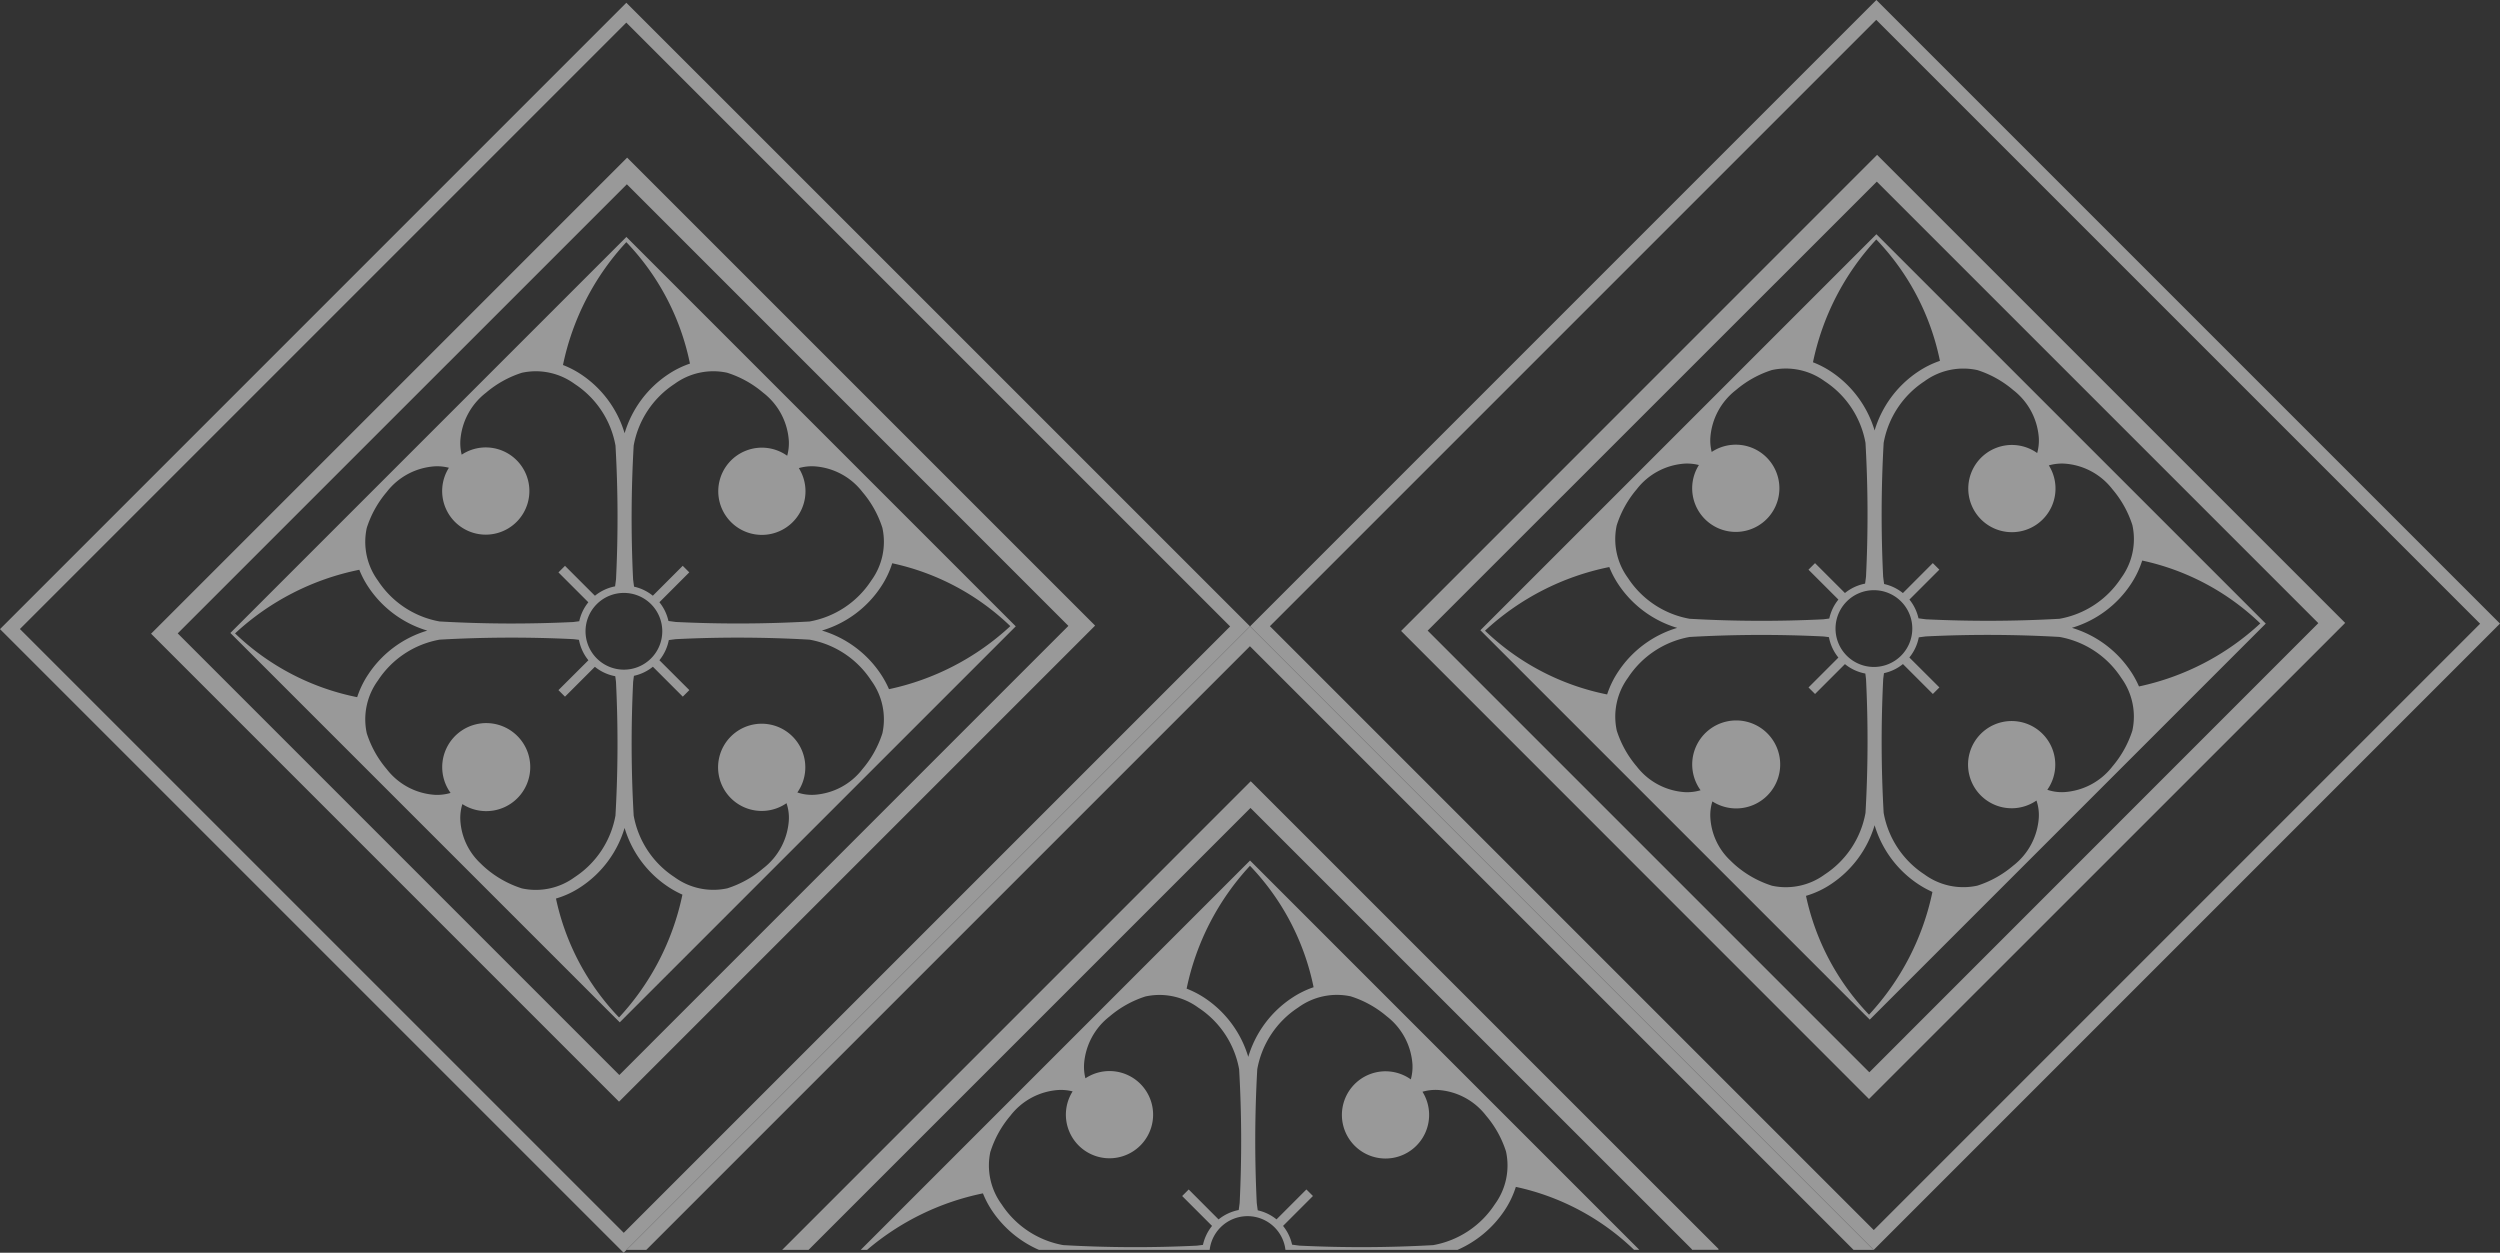 <svg xmlns="http://www.w3.org/2000/svg" xmlns:xlink="http://www.w3.org/1999/xlink" width="229.321" height="114.91" viewBox="0 0 229.321 114.91">
  <rect x="0" y="0" width="229.321" height="114.91" fill="#333333" stroke="none"/>
  <defs>
    <clipPath id="clip-path">
      <rect id="Rectangle_61" data-name="Rectangle 61" width="229.321" height="114.91" fill="none"/>
    </clipPath>
  </defs>
  <g id="Groupe_94" data-name="Groupe 94" transform="translate(0 0)" opacity="0.5">
    <path id="Tracé_148" data-name="Tracé 148" d="M145.263,11.23,101.6,54.9l42.92,42.933L188.2,54.163ZM104.038,54.871l41.2-41.187,40.5,40.5-41.187,41.2Z" transform="translate(26.919 2.976)" fill="#fff"/>
    <g id="Groupe_93" data-name="Groupe 93" transform="translate(0 0)">
      <g id="Groupe_92" data-name="Groupe 92" clip-path="url(#clip-path)">
        <path id="Tracé_149" data-name="Tracé 149" d="M143.675,16.985,107.349,53.311l35.717,35.716L179.392,52.7Zm9.257,12.459a9.546,9.546,0,0,1,3.29,1.83,6.07,6.07,0,0,1,2.354,4.42,4.256,4.256,0,0,1-.152,1.362,4,4,0,1,0,1.069,1.133,4.306,4.306,0,0,1,1.414-.164,6.063,6.063,0,0,1,4.419,2.353,9.551,9.551,0,0,1,1.832,3.291,6.017,6.017,0,0,1-1.028,4.844,8.551,8.551,0,0,1-5.654,3.746,117.043,117.043,0,0,1-12.261.047q-.343-.042-.679-.09a4.159,4.159,0,0,0-.83-1.72l2.744-2.744-.6-.6L146.106,49.9a4.156,4.156,0,0,0-1.722-.83c-.03-.224-.062-.452-.09-.679a117.755,117.755,0,0,1,.047-12.263,8.571,8.571,0,0,1,3.746-5.656,6.028,6.028,0,0,1,4.845-1.026m-6.994,26.2a3.521,3.521,0,1,1,0-4.979,3.52,3.52,0,0,1,0,4.979m-2.271-38.183A22.57,22.57,0,0,1,149.505,28.6a8.515,8.515,0,0,0-2,.989,9.87,9.87,0,0,0-3.993,5.4,9.881,9.881,0,0,0-3.993-5.4,8.573,8.573,0,0,0-1.661-.859,23.611,23.611,0,0,1,5.813-11.271M119.862,43.668a9.563,9.563,0,0,1,1.83-3.291,6.074,6.074,0,0,1,4.418-2.353,4.38,4.38,0,0,1,1.285.132,4,4,0,1,0,1.173-1.2,4.354,4.354,0,0,1-.126-1.264,6.075,6.075,0,0,1,2.353-4.417,9.556,9.556,0,0,1,3.293-1.833,6.034,6.034,0,0,1,4.844,1.027,8.553,8.553,0,0,1,3.744,5.654,116.045,116.045,0,0,1,.048,12.263c-.025.22-.056.435-.085.648a4.194,4.194,0,0,0-1.849.863l-2.744-2.742-.6.6,2.744,2.742a4.171,4.171,0,0,0-.835,1.739c-.182.025-.367.049-.553.072a116.345,116.345,0,0,1-12.26-.049,8.55,8.55,0,0,1-5.656-3.744,6.028,6.028,0,0,1-1.027-4.844m-12.085,9.681a23.634,23.634,0,0,1,11.4-5.839,8.553,8.553,0,0,0,.832,1.586,9.876,9.876,0,0,0,5.4,3.995,9.865,9.865,0,0,0-5.4,3.995,8.563,8.563,0,0,0-1.03,2.111,22.57,22.57,0,0,1-11.2-5.848m26.31,23.389a9.531,9.531,0,0,1-3.291-1.83q-.262-.226-.488-.452a5.863,5.863,0,0,1-1.863-3.967,4.184,4.184,0,0,1,.188-1.48,4.035,4.035,0,1,0-1.083-1.025,4.311,4.311,0,0,1-1.437.175,6.068,6.068,0,0,1-4.419-2.354,9.519,9.519,0,0,1-1.833-3.293,6.05,6.05,0,0,1,1.027-4.844,8.559,8.559,0,0,1,5.656-3.744,115.685,115.685,0,0,1,12.261-.047c.175.018.348.04.519.065a4.17,4.17,0,0,0,.867,1.871l-2.741,2.741.6.6,2.741-2.741a4.148,4.148,0,0,0,1.871.865c.02.172.046.344.064.519a115.684,115.684,0,0,1-.048,12.261,8.559,8.559,0,0,1-3.746,5.656,6.026,6.026,0,0,1-4.844,1.026M143,88.574a22.5,22.5,0,0,1-5.782-10.9,8.326,8.326,0,0,0,2.3-1.079,9.858,9.858,0,0,0,3.995-5.4,9.862,9.862,0,0,0,3.993,5.4,8.908,8.908,0,0,0,1.31.72A23.6,23.6,0,0,1,143,88.574m24.157-26.061a9.589,9.589,0,0,1-1.833,3.293,6.075,6.075,0,0,1-4.419,2.352,4.121,4.121,0,0,1-1.552-.214,4,4,0,1,0-.994.985,4.123,4.123,0,0,1,.215,1.56,6.074,6.074,0,0,1-2.353,4.419,9.56,9.56,0,0,1-3.29,1.832,6.027,6.027,0,0,1-4.844-1.028,8.543,8.543,0,0,1-3.746-5.654A116,116,0,0,1,144.3,57.8c.021-.187.047-.371.071-.554a4.138,4.138,0,0,0,1.739-.834l2.744,2.744.6-.6L146.7,55.81a4.194,4.194,0,0,0,.864-1.848c.211-.029.429-.058.648-.085a115.682,115.682,0,0,1,12.261.047,8.558,8.558,0,0,1,5.656,3.744,6.041,6.041,0,0,1,1.027,4.845m-.148-5.429a9.89,9.89,0,0,0-5.4-3.995,9.857,9.857,0,0,0,5.4-3.992,8.547,8.547,0,0,0,1.049-2.18,22.424,22.424,0,0,1,10.834,5.767,23.591,23.591,0,0,1-11.129,5.782,8.752,8.752,0,0,0-.753-1.383" transform="translate(28.443 4.501)" fill="#fff"/>
        <path id="Tracé_150" data-name="Tracé 150" d="M10.954,55.1,53.88,98.025,97.549,54.356,54.623,11.43Zm42.954,40.48L13.4,55.071,54.6,13.875,95.1,54.382Z" transform="translate(2.902 3.029)" fill="#fff"/>
        <path id="Tracé_151" data-name="Tracé 151" d="M16.706,53.508,52.422,89.224,88.748,52.9,53.032,17.182Zm12.513-9.643a9.575,9.575,0,0,1,1.83-3.291,6.067,6.067,0,0,1,4.417-2.352,4.286,4.286,0,0,1,1.285.132,4,4,0,1,0,1.174-1.2,4.355,4.355,0,0,1-.126-1.264,6.073,6.073,0,0,1,2.352-4.417,9.562,9.562,0,0,1,3.294-1.833,6.031,6.031,0,0,1,4.842,1.027,8.559,8.559,0,0,1,3.746,5.656,116.022,116.022,0,0,1,.048,12.261c-.027.22-.057.435-.086.648a4.2,4.2,0,0,0-1.849.863L47.4,47.351l-.6.6,2.742,2.742a4.184,4.184,0,0,0-.834,1.739l-.553.073A116.716,116.716,0,0,1,35.9,52.453a8.553,8.553,0,0,1-5.656-3.744,6.022,6.022,0,0,1-1.026-4.844m26.075,7a3.52,3.52,0,1,1-4.979,0,3.522,3.522,0,0,1,4.979,0m-38.16,2.686a23.629,23.629,0,0,1,11.4-5.84,8.561,8.561,0,0,0,.834,1.586,9.873,9.873,0,0,0,5.4,3.995,9.869,9.869,0,0,0-5.4,3.995,8.5,8.5,0,0,0-1.03,2.111,22.577,22.577,0,0,1-11.2-5.847m26.31,23.388a9.508,9.508,0,0,1-3.291-1.83c-.175-.151-.339-.3-.488-.452A5.872,5.872,0,0,1,37.8,70.686a4.214,4.214,0,0,1,.188-1.48,4.037,4.037,0,1,0-1.082-1.025,4.321,4.321,0,0,1-1.437.175A6.066,6.066,0,0,1,31.049,66a9.522,9.522,0,0,1-1.832-3.291,6.042,6.042,0,0,1,1.027-4.845A8.559,8.559,0,0,1,35.9,54.121a116.386,116.386,0,0,1,12.263-.047c.173.018.348.04.519.065a4.165,4.165,0,0,0,.865,1.872L46.8,58.751l.6.6,2.741-2.74a4.165,4.165,0,0,0,1.871.864c.021.172.047.345.066.519a116.048,116.048,0,0,1-.048,12.263,8.561,8.561,0,0,1-3.746,5.654,6.021,6.021,0,0,1-4.844,1.026m8.915,11.837a22.519,22.519,0,0,1-5.783-10.905,8.327,8.327,0,0,0,2.3-1.079,9.852,9.852,0,0,0,3.995-5.4,9.854,9.854,0,0,0,3.995,5.4,8.967,8.967,0,0,0,1.309.721,23.62,23.62,0,0,1-5.811,11.263M76.515,62.71A9.547,9.547,0,0,1,74.682,66a6.071,6.071,0,0,1-4.417,2.352,4.092,4.092,0,0,1-1.552-.214,4,4,0,1,0-.994.985,4.1,4.1,0,0,1,.214,1.561A6.065,6.065,0,0,1,65.58,75.1a9.571,9.571,0,0,1-3.29,1.832,6.03,6.03,0,0,1-4.845-1.027A8.548,8.548,0,0,1,53.7,70.253a116.348,116.348,0,0,1-.049-12.26c.023-.186.047-.369.072-.554a4.152,4.152,0,0,0,1.739-.834l2.744,2.744.6-.6L56.06,56.009a4.2,4.2,0,0,0,.863-1.849c.213-.029.429-.058.648-.085a115.7,115.7,0,0,1,12.263.047,8.558,8.558,0,0,1,5.654,3.746,6.028,6.028,0,0,1,1.027,4.844m11.734-9.829A23.594,23.594,0,0,1,77.12,58.664a8.858,8.858,0,0,0-.753-1.383,9.894,9.894,0,0,0-5.4-3.995,9.854,9.854,0,0,0,5.4-3.992,8.443,8.443,0,0,0,1.049-2.18,22.419,22.419,0,0,1,10.834,5.767M62.288,29.642a9.517,9.517,0,0,1,3.291,1.829,6.07,6.07,0,0,1,2.354,4.421,4.289,4.289,0,0,1-.152,1.361,4,4,0,1,0,1.068,1.133,4.311,4.311,0,0,1,1.414-.164,6.061,6.061,0,0,1,4.419,2.353,9.531,9.531,0,0,1,1.832,3.291,6.021,6.021,0,0,1-1.027,4.844,8.554,8.554,0,0,1-5.654,3.746A117.4,117.4,0,0,1,57.57,52.5q-.343-.044-.681-.091a4.172,4.172,0,0,0-.829-1.72L58.8,47.948l-.6-.6-2.742,2.744a4.156,4.156,0,0,0-1.722-.83c-.032-.224-.062-.452-.09-.679A117.071,117.071,0,0,1,53.7,36.322a8.562,8.562,0,0,1,3.746-5.656,6.02,6.02,0,0,1,4.844-1.025m-5.428.147a9.868,9.868,0,0,0-3.993,5.4,9.881,9.881,0,0,0-3.993-5.4,8.646,8.646,0,0,0-1.661-.859,23.613,23.613,0,0,1,5.811-11.271A22.572,22.572,0,0,1,58.862,28.8a8.484,8.484,0,0,0-2,.988" transform="translate(4.426 4.553)" fill="#fff"/>
        <path id="Tracé_152" data-name="Tracé 152" d="M114.66,57.4,57.454.2,57,.655l-57,57,57.205,57.205,57-57Zm-57.446,55.63L1.825,57.645,57.449,2.021,112.838,57.41,57.214,113.034" transform="translate(0 0.053)" fill="#fff"/>
        <path id="Tracé_153" data-name="Tracé 153" d="M205.3,57.2,148.1,0,90.647,57.454l57.193,57.194h.016Zm-112.834.24,55.62-55.62,55.393,55.393-55.62,55.62L92.469,57.442" transform="translate(24.018 0)" fill="#fff"/>
        <path id="Tracé_154" data-name="Tracé 154" d="M99.676,59.1,140.183,99.6l-.032.033h2.42l.057-.058L99.7,56.653,56.718,99.638h2.419Z" transform="translate(15.028 15.011)" fill="#fff"/>
        <path id="Tracé_155" data-name="Tracé 155" d="M73.626,92.93a8.561,8.561,0,0,0,.834,1.586,10,10,0,0,0,4.308,3.6H94.422a3.5,3.5,0,0,1,6.953,0h15.777a9.994,9.994,0,0,0,4.307-3.6,8.464,8.464,0,0,0,1.049-2.18A22.419,22.419,0,0,1,133.342,98.1l-.009.008h.5L98.126,62.4,62.417,98.112H63A23.691,23.691,0,0,1,73.626,92.93m33.755-18.066a9.54,9.54,0,0,1,3.291,1.83,6.07,6.07,0,0,1,2.354,4.42,4.293,4.293,0,0,1-.152,1.362,4,4,0,1,0,1.068,1.133,4.311,4.311,0,0,1,1.414-.164,6.061,6.061,0,0,1,4.418,2.353,9.531,9.531,0,0,1,1.832,3.291,6.021,6.021,0,0,1-1.027,4.844,8.554,8.554,0,0,1-5.654,3.746,117.068,117.068,0,0,1-12.263.047q-.342-.042-.679-.09a4.172,4.172,0,0,0-.829-1.72l2.742-2.744-.6-.6-2.742,2.744a4.156,4.156,0,0,0-1.722-.83c-.032-.224-.062-.452-.09-.679a117.068,117.068,0,0,1,.047-12.263,8.562,8.562,0,0,1,3.746-5.656,6.026,6.026,0,0,1,4.844-1.026M98.117,62.879a22.574,22.574,0,0,1,5.839,11.143,8.49,8.49,0,0,0-2,.989,9.864,9.864,0,0,0-3.993,5.4,9.881,9.881,0,0,0-3.993-5.4,8.645,8.645,0,0,0-1.661-.859,23.6,23.6,0,0,1,5.811-11.271m-23.8,26.209a9.563,9.563,0,0,1,1.83-3.291,6.067,6.067,0,0,1,4.417-2.352,4.333,4.333,0,0,1,1.285.13,4,4,0,1,0,1.174-1.2,4.355,4.355,0,0,1-.127-1.264A6.073,6.073,0,0,1,85.244,76.7a9.562,9.562,0,0,1,3.294-1.833,6.031,6.031,0,0,1,4.842,1.027,8.559,8.559,0,0,1,3.746,5.654,116.047,116.047,0,0,1,.048,12.262c-.027.22-.057.435-.086.648a4.2,4.2,0,0,0-1.849.863L92.5,92.574l-.6.6,2.742,2.742a4.184,4.184,0,0,0-.834,1.739q-.275.038-.554.072a116.344,116.344,0,0,1-12.26-.049,8.553,8.553,0,0,1-5.656-3.744,6.022,6.022,0,0,1-1.026-4.844" transform="translate(16.538 16.535)" fill="#fff"/>
        <path id="Tracé_156" data-name="Tracé 156" d="M102.616,47.243l55.37,55.37h1.829L102.623,45.42l-.457.457L45.43,102.613h1.816Z" transform="translate(12.037 12.035)" fill="#fff"/>
        <path id="Tracé_157" data-name="Tracé 157" d="M135.877,90.633h-.016l.009.008Z" transform="translate(35.998 24.014)" fill="#fff"/>
      </g>
    </g>
  </g>
</svg>
